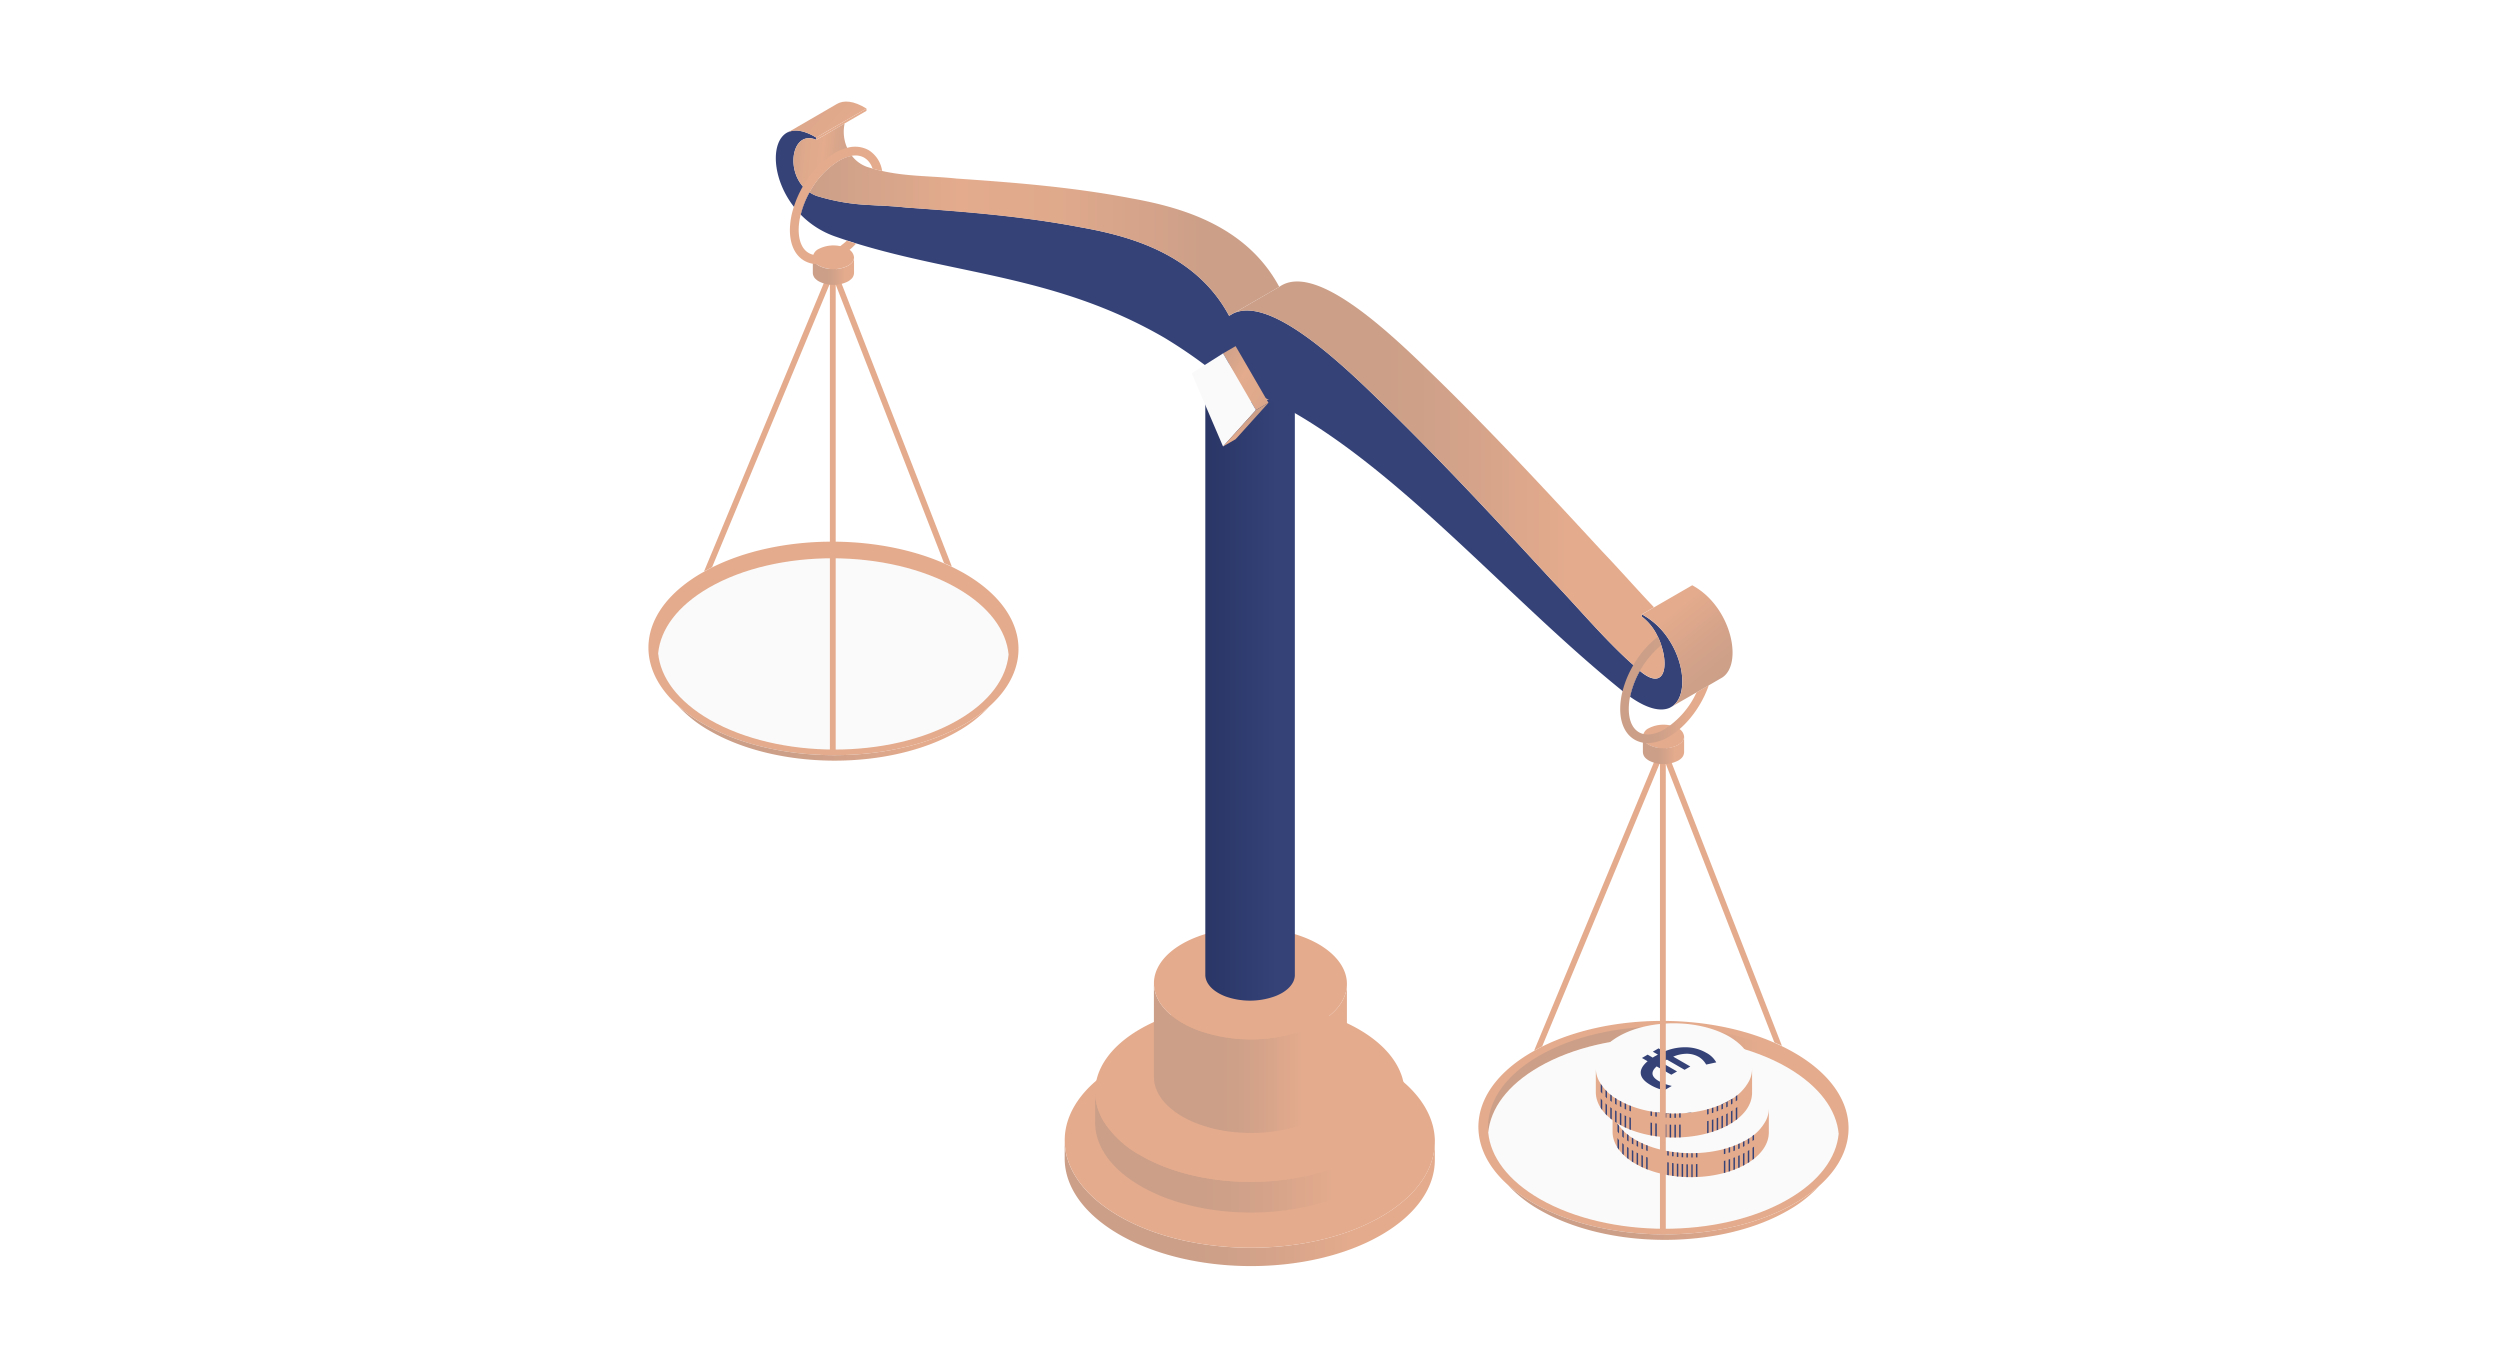 <?xml version="1.0" encoding="UTF-8"?> <svg xmlns="http://www.w3.org/2000/svg" xmlns:xlink="http://www.w3.org/1999/xlink" width="640" height="350" viewBox="0 0 640 350"><defs><linearGradient id="linear-gradient" y1="0.5" x2="1" y2="0.5" gradientUnits="objectBoundingBox"><stop offset="0.35" stop-color="#cc9f88"></stop><stop offset="0.53" stop-color="#d3a289"></stop><stop offset="0.77" stop-color="#e4ab8d"></stop></linearGradient><linearGradient id="linear-gradient-2" x1="-0.001" y1="0.5" x2="1" y2="0.5" xlink:href="#linear-gradient"></linearGradient><linearGradient id="linear-gradient-3" x1="0" y1="0.501" x2="1" y2="0.501" xlink:href="#linear-gradient"></linearGradient><linearGradient id="linear-gradient-4" x1="-1.252" y1="0.5" x2="1.414" y2="0.5" gradientUnits="objectBoundingBox"><stop offset="0.35" stop-color="#283462"></stop><stop offset="0.54" stop-color="#2c3869"></stop><stop offset="0.77" stop-color="#344278"></stop></linearGradient><linearGradient id="linear-gradient-5" x1="-3.56" y1="-1.209" x2="2.122" y2="1.153" xlink:href="#linear-gradient"></linearGradient><linearGradient id="linear-gradient-6" x1="0" y1="0.5" x2="1" y2="0.5" xlink:href="#linear-gradient"></linearGradient><linearGradient id="linear-gradient-7" x1="-0.295" y1="0.5" x2="0.837" y2="0.5" gradientUnits="objectBoundingBox"><stop offset="0.26" stop-color="#cc9f88"></stop><stop offset="0.43" stop-color="#d9a68b"></stop><stop offset="0.54" stop-color="#e4ab8d"></stop><stop offset="0.73" stop-color="#dfa98c"></stop><stop offset="0.95" stop-color="#d1a189"></stop><stop offset="1" stop-color="#cc9f88"></stop></linearGradient><linearGradient id="linear-gradient-8" x1="1.499" y1="0.591" x2="-0.237" y2="0.42" gradientUnits="objectBoundingBox"><stop offset="0.26" stop-color="#cc9f88"></stop><stop offset="0.43" stop-color="#d9a68b"></stop><stop offset="0.54" stop-color="#e4ab8d"></stop><stop offset="0.69" stop-color="#dfa98c"></stop><stop offset="0.86" stop-color="#d1a189"></stop><stop offset="0.9" stop-color="#cc9f88"></stop></linearGradient><linearGradient id="linear-gradient-9" x1="0" y1="0.499" x2="1" y2="0.499" xlink:href="#linear-gradient"></linearGradient><linearGradient id="linear-gradient-10" x1="0" y1="0.5" x2="1" y2="0.5" xlink:href="#linear-gradient"></linearGradient><linearGradient id="linear-gradient-11" x1="0" y1="0.502" x2="1" y2="0.502" xlink:href="#linear-gradient"></linearGradient><linearGradient id="linear-gradient-12" x1="-0.001" y1="0.501" x2="0.999" y2="0.501" xlink:href="#linear-gradient"></linearGradient><linearGradient id="linear-gradient-15" x1="0" y1="0.499" x2="1" y2="0.499" xlink:href="#linear-gradient"></linearGradient><linearGradient id="linear-gradient-16" x1="1.095" y1="1.339" x2="0.098" y2="-0.131" xlink:href="#linear-gradient"></linearGradient><linearGradient id="linear-gradient-17" x1="-0.567" y1="-0.321" x2="1.302" y2="1.116" xlink:href="#linear-gradient-7"></linearGradient><linearGradient id="linear-gradient-18" x1="0.722" y1="1.82" x2="0.475" y2="0.348" xlink:href="#linear-gradient-7"></linearGradient></defs><g id="Group_1018" data-name="Group 1018" transform="translate(-7489 -992)"><g id="Group_1009" data-name="Group 1009" transform="translate(6529 8)"><rect id="Rectangle_132" data-name="Rectangle 132" width="640" height="350" transform="translate(960 984)" fill="#fff"></rect></g><g id="Layer_2" data-name="Layer 2" transform="translate(7654.98 1017.999)"><g id="Layer_1" data-name="Layer 1"><path id="Path_1242" data-name="Path 1242" d="M201.34,266.25v4.52h0c.08,7-4.5,14.05-13.76,19.4-18.45,10.65-48.44,10.59-67-.12-9.24-5.34-13.91-12.31-14-19.28a1.09,1.09,0,0,1,0-.18v-4.51h0a14.419,14.419,0,0,0,.17,2.17,14.82,14.82,0,0,0,.58,2.52c1.66,5.34,6.07,10.45,13.23,14.59,18.56,10.71,48.55,10.76,67,.12,7.19-4.15,11.56-9.32,13.11-14.71a13.82,13.82,0,0,0,.48-2.17,15.5,15.5,0,0,0,.19-2.35Z" fill="url(#linear-gradient)"></path><path id="Path_1243" data-name="Path 1243" d="M201.34,266.25a15.5,15.5,0,0,1-.18,2.35,13.82,13.82,0,0,1-.48,2.17c-1.55,5.39-5.92,10.56-13.11,14.71-18.45,10.64-48.44,10.59-67-.12-7.16-4.14-11.57-9.25-13.23-14.59a14.82,14.82,0,0,1-.58-2.52,14.421,14.421,0,0,1-.17-2.17c-.08-7,4.5-14.06,13.76-19.41,18.45-10.65,48.44-10.59,67,.13,9.25,5.34,13.91,12.31,14,19.28A1,1,0,0,1,201.34,266.25Z" fill="#e4ab8d"></path><path id="Path_1244" data-name="Path 1244" d="M193.59,254.1v7.43c.07,5.88-3.77,11.76-11.52,16.23-15.43,8.91-40.52,8.86-56-.1-7.74-4.46-11.64-10.3-11.69-16.13v-7.72a13.25,13.25,0,0,0,.58,3.66,16.15,16.15,0,0,0,1.89,4.06,26.38,26.38,0,0,0,9.22,8.28c15.53,9,40.62,9,56.05.1a25.91,25.91,0,0,0,9.21-8.38,15.47,15.47,0,0,0,1.73-3.79,13,13,0,0,0,.53-3.64Z" fill="url(#linear-gradient-2)"></path><path id="Path_1245" data-name="Path 1245" d="M193.59,253.67v.43a13,13,0,0,1-.58,3.64,15.47,15.47,0,0,1-1.73,3.79,25.91,25.91,0,0,1-9.21,8.38c-15.43,8.91-40.52,8.86-56-.1a26.38,26.38,0,0,1-9.22-8.28,16.15,16.15,0,0,1-1.89-4.06,13.25,13.25,0,0,1-.58-3.66v-.14c-.07-5.87,3.77-11.75,11.52-16.23,15.42-8.91,40.52-8.86,56.05.11C189.63,242,193.53,247.84,193.59,253.67Z" fill="#e4ab8d"></path><path id="Path_1246" data-name="Path 1246" d="M96.17,272.72h0v-.18a1.09,1.09,0,0,0,0,.18Z" fill="#344278"></path><path id="Path_1247" data-name="Path 1247" d="M178.83,226.21V249.9c0,3.64-2.38,7.27-7.17,10-9.62,5.55-25.27,5.52-34.95-.06-4.82-2.79-7.25-6.43-7.29-10.06V225.87h0c.08,3.6,2.5,7.2,7.28,10a27.141,27.141,0,0,0,4.11,1.92,40.59,40.59,0,0,0,26.61.1,26.841,26.841,0,0,0,4.23-2C176.29,233.22,178.68,229.73,178.83,226.21Z" fill="url(#linear-gradient-3)"></path><path id="Path_1248" data-name="Path 1248" d="M178.83,225.87v.34c-.15,3.52-2.54,7-7.17,9.68a26.837,26.837,0,0,1-4.23,2,40.59,40.59,0,0,1-26.61-.1,27.139,27.139,0,0,1-4.11-1.92c-4.78-2.76-7.2-6.36-7.28-10s2.31-7.4,7.17-10.21c9.62-5.55,25.26-5.53,35,.06C176.4,218.53,178.83,222.2,178.83,225.87Z" fill="#e4ab8d"></path><path id="Path_1249" data-name="Path 1249" d="M165.5,70.42V223.74c-.07,1.62-1.18,3.24-3.32,4.48a12.54,12.54,0,0,1-2,.91,18.78,18.78,0,0,1-12.32,0,12.849,12.849,0,0,1-1.91-.89c-2.21-1.28-3.33-2.94-3.37-4.61V70.27c0,1.67,1.16,3.33,3.37,4.61a13.941,13.941,0,0,0,1.91.89,18.85,18.85,0,0,0,12.32,0,12.5,12.5,0,0,0,2-.9C164.32,73.67,165.43,72.05,165.5,70.42Z" fill="url(#linear-gradient-4)"></path><path id="Path_1250" data-name="Path 1250" d="M165.5,70.27v.15c-.07,1.63-1.18,3.25-3.32,4.49a12.5,12.5,0,0,1-2,.9,18.85,18.85,0,0,1-12.32,0,13.94,13.94,0,0,1-1.91-.89c-2.21-1.28-3.33-2.94-3.37-4.61s1.07-3.43,3.32-4.73c4.46-2.58,11.7-2.56,16.19,0C164.37,66.87,165.5,68.57,165.5,70.27Z" fill="#e4ab8d"></path><path id="Path_1251" data-name="Path 1251" d="M190.92,268v.17A1,1,0,0,0,190.92,268Z" fill="#344278"></path><path id="Path_1252" data-name="Path 1252" d="M262.15,154.8l-.65.38c-2.2,1-5.58.44-10.18-2.81h0a22.7,22.7,0,0,1,2.51-6.62l.34.29c5,4,6.62.28,5.74-4.5a16.694,16.694,0,0,0-.62-2.35,17.911,17.911,0,0,0-.87-2.15,13.53,13.53,0,0,0-4.1-5.19v-.58A18.91,18.91,0,0,1,260,136a18.393,18.393,0,0,1,1.31,1.83,21.5,21.5,0,0,1,3,7.16C265.2,149.25,264.53,153.14,262.15,154.8Z" fill="#344278"></path><path id="Path_1253" data-name="Path 1253" d="M253.83,145.74a22.7,22.7,0,0,0-2.51,6.62c-.63-.43-1.27-.92-1.94-1.46l-.37-.31c-28.09-22.71-54.85-54.32-83.78-71A90.729,90.729,0,0,0,153.34,74l-4.71-6.89-4.7,1.45A125.663,125.663,0,0,0,132,60.4C104.8,44.68,79.5,44.39,53.2,36.31l-2.37-.75c-.85-.29-1.71-.57-2.56-.87A22.88,22.88,0,0,1,39,28.94a23.1,23.1,0,0,1,2.26-5.72,8.76,8.76,0,0,0,1.86.94,53.72,53.72,0,0,0,13.6,2.32l2.29.14h.54c2.12.13,4.26.26,6.42.5,14.55,1,29.58,2.16,44.71,5.06,11.72,2.1,29.31,6.45,38,22.67l1.12-.65h0c9-4.19,25.61,10.91,36.83,21.85,1.76,1.7,3.53,3.42,5.29,5.17,13.34,13.18,26.56,27.47,39.43,41.41,6.93,7.23,13.6,15.26,20.8,21.63C252.69,144.78,253.26,145.27,253.83,145.74Z" fill="#344278"></path><path id="Path_1254" data-name="Path 1254" d="M39.55,21.73a8.07,8.07,0,0,0,1.68,1.49A23.1,23.1,0,0,0,39,28.94a20.31,20.31,0,0,1-1.74-2c-5.66-7.26-6-16.63-1.74-19h0C37.27,7,39.76,7.26,43,9.23v.58C37.14,7.25,35.1,16.65,39.55,21.73Z" fill="#344278"></path><path id="Path_1255" data-name="Path 1255" d="M55.84,1.79v.58L50.25,5.6,45.53,8.33,42.96,9.81V9.23l2.53-1.47L50.45,4.9l4.78-2.76Z" fill="#e4ab8d"></path><path id="Path_1256" data-name="Path 1256" d="M55.84,1.79l-.61.35L50.45,4.9l-5,2.87L43,9.23C39.76,7.26,37.27,7,35.54,8L48.1.71l.11-.07C50-.41,52.51-.26,55.84,1.79Z" fill="url(#linear-gradient-5)"></path><path id="Path_1257" data-name="Path 1257" d="M254.17,146l-.34-.29c-.57-.47-1.14-1-1.69-1.46-7.2-6.37-13.87-14.4-20.8-21.63-12.87-13.94-26.09-28.23-39.43-41.41-1.76-1.75-3.53-3.47-5.29-5.17C175.4,65.13,158.8,50,149.79,54.22l11.72-6.78c8.69-6.19,26.27,9.77,38,21.2,15.12,14.56,30.15,30.79,44.72,46.57,4.44,4.64,8.78,9.61,13.21,14.25l-3.11,1.8v.58a13.53,13.53,0,0,1,4.1,5.19,17.911,17.911,0,0,1,.87,2.15,16.7,16.7,0,0,1,.62,2.35C260.79,146.31,259.19,150,254.17,146Z" fill="url(#linear-gradient-6)"></path><path id="Path_1258" data-name="Path 1258" d="M161.51,47.44l-11.72,6.78h0a7.41,7.41,0,0,0-1.12.65c-8.67-16.22-26.26-20.57-38-22.67-15.13-2.9-30.16-4-44.71-5.06-2.16-.24-4.3-.37-6.42-.5H59l-2.29-.14a53.72,53.72,0,0,1-13.6-2.32,8.76,8.76,0,0,1-1.86-.94,21.28,21.28,0,0,1,7.5-8.08,9.9,9.9,0,0,1,3.35-1.27A8.56,8.56,0,0,0,56,16.73c.48.15,1,.3,1.42.43.83.24,1.65.45,2.47.62,6.5,1.45,12.62,1.24,19,1.93,14.57,1,29.59,2.16,44.72,5.06C135.25,26.88,152.83,31.23,161.51,47.44Z" fill="url(#linear-gradient-7)"></path><path id="Path_1259" data-name="Path 1259" d="M52.08,13.87a9.9,9.9,0,0,0-3.35,1.27,21.28,21.28,0,0,0-7.5,8.08,8.07,8.07,0,0,1-1.68-1.49C35.1,16.65,37.14,7.25,43,9.81l2.56-1.48L50.25,5.6a10.11,10.11,0,0,0,.64,6.25,8.44,8.44,0,0,0,1.19,2.02Z" fill="url(#linear-gradient-8)"></path><path id="Path_1260" data-name="Path 1260" d="M290.2,241.75c-.64-.32-1.29-.61-1.95-.9l-28.56-73.3-30.88,74.34c-.71.35-1.39.72-2.07,1.11l33-79.43Z" fill="#e4ab8d"></path><path id="Path_1261" data-name="Path 1261" d="M291.74,281.05c-17.49,10.09-45.93,10-63.52-.12-8.21-4.74-12.61-10.84-13.19-17-.67-7.08,3.66-14.27,13-19.65,17.48-10.09,45.92-10,63.52.12,9.46,5.47,13.86,12.74,13.18,19.87C304.14,270.37,299.82,276.39,291.74,281.05Z" fill="#e4ab8d"></path><path id="Path_1262" data-name="Path 1262" d="M299.84,277.49a36.29,36.29,0,0,1-6.36,4.56c-18.44,10.66-48.44,10.6-67-.11A38.251,38.251,0,0,1,220,277.3c-11.78-10.61-9.71-24.82,6.26-34l.47-.26c.68-.39,1.36-.76,2.07-1.11,16.89-8.42,41.74-8.76,59.44-1,.66.29,1.31.58,1.95.9,1.05.51,2.08,1.05,3.08,1.62C309.37,252.67,311.57,266.93,299.84,277.49Z" fill="#e4ab8d"></path><path id="Path_1263" data-name="Path 1263" d="M304.72,264.25c-.58-6.19-5-12.29-13.18-17-17.6-10.16-46-10.21-63.52-.12-8.08,4.66-12.41,10.69-13,16.81-.67-7.08,3.66-14.27,13-19.65,17.48-10.09,45.92-10,63.52.12C301,249.85,305.4,257.12,304.72,264.25Z" fill="url(#linear-gradient-9)"></path><path id="Path_1264" data-name="Path 1264" d="M304.72,264.25c-.58,6.12-4.9,12.14-13,16.8-17.49,10.09-45.93,10-63.52-.12-8.21-4.74-12.61-10.84-13.19-17,.58-6.12,4.91-12.15,13-16.81,17.48-10.09,45.92-10,63.52.12C299.74,252,304.14,258.06,304.72,264.25Z" fill="#fafafa"></path><path id="Path_1265" data-name="Path 1265" d="M299.84,277.49a32.46,32.46,0,0,1-8.1,6.4c-17.49,10.09-45.93,10-63.52-.12A33.12,33.12,0,0,1,220,277.3a38.251,38.251,0,0,0,6.47,4.64c18.56,10.71,48.56,10.77,67,.12A36.84,36.84,0,0,0,299.84,277.49Z" fill="url(#linear-gradient-10)"></path><path id="Path_1266" data-name="Path 1266" d="M286.84,257.75a7,7,0,0,1-.72,3.06,12.11,12.11,0,0,1-5.1,5.05c-7.78,4.5-20.44,4.47-28.28-.05a12.42,12.42,0,0,1-5.19-5.14,7.25,7.25,0,0,1-.71-2.93v-.07c0-3,1.9-5.93,5.81-8.19,7.79-4.49,20.45-4.47,28.28.05C284.87,251.8,286.84,254.78,286.84,257.75Z" fill="#fafafa"></path><path id="Path_1267" data-name="Path 1267" d="M286.84,257.75v6.13c0,2.95-1.94,5.88-5.82,8.12-7.78,4.49-20.44,4.47-28.28-.06-3.9-2.25-5.87-5.19-5.9-8.13v-6.07a7.25,7.25,0,0,0,.71,2.93,12.42,12.42,0,0,0,5.19,5.14c7.84,4.52,20.5,4.55,28.28.05a12.11,12.11,0,0,0,5.1-5.05,7,7,0,0,0,.72-3.06Z" fill="#e4ab8d"></path><path id="Path_1268" data-name="Path 1268" d="M283.05,267.54v3.09l-.38.3v-3.1Z" fill="#344278"></path><path id="Path_1269" data-name="Path 1269" d="M281.83,268.42v3.09l-.38.24v-3.09Z" fill="#344278"></path><path id="Path_1270" data-name="Path 1270" d="M280.6,269.14v3.09l-.38.21v-3.1Z" fill="#344278"></path><path id="Path_1271" data-name="Path 1271" d="M279.38,269.75v3.1L279,273v-3.1Z" fill="#344278"></path><path id="Path_1272" data-name="Path 1272" d="M278.16,270.27v3.1l-.38.15v-3.1Z" fill="#344278"></path><path id="Path_1273" data-name="Path 1273" d="M276.93,270.72v3.1l-.38.12v-3.1C276.68,270.8,276.81,270.77,276.93,270.72Z" fill="#344278"></path><path id="Path_1274" data-name="Path 1274" d="M275.71,271.09v3.1l-.38.11v-3.1Z" fill="#344278"></path><path id="Path_1275" data-name="Path 1275" d="M283.05,264.5v1.3l-.38.3v-1.31Z" fill="#344278"></path><path id="Path_1276" data-name="Path 1276" d="M281.83,265.38v1.3l-.38.24v-1.3Z" fill="#344278"></path><path id="Path_1277" data-name="Path 1277" d="M280.6,266.1v1.3l-.38.21V266.3Z" fill="#344278"></path><path id="Path_1278" data-name="Path 1278" d="M279.38,266.71V268l-.38.17v-1.31Z" fill="#344278"></path><path id="Path_1279" data-name="Path 1279" d="M278.16,267.23v1.31l-.38.15v-1.31Z" fill="#344278"></path><path id="Path_1280" data-name="Path 1280" d="M276.93,267.68V269l-.38.12V267.8C276.68,267.76,276.81,267.73,276.93,267.68Z" fill="#344278"></path><path id="Path_1281" data-name="Path 1281" d="M275.71,268.05v1.31l-.38.11v-1.31Z" fill="#344278"></path><path id="Path_1282" data-name="Path 1282" d="M268.56,272v3.28h-.38v-3.27Z" fill="#344278"></path><path id="Path_1283" data-name="Path 1283" d="M267.34,272.08v3.27H267v-3.27Z" fill="#344278"></path><path id="Path_1284" data-name="Path 1284" d="M266.12,272.07v3.27h-.38v-3.27Z" fill="#344278"></path><path id="Path_1285" data-name="Path 1285" d="M264.9,272v3.28h-.38V272Z" fill="#344278"></path><path id="Path_1286" data-name="Path 1286" d="M263.67,271.92v3.27h-.38v-3.28Z" fill="#344278"></path><path id="Path_1287" data-name="Path 1287" d="M262.45,271.78v3.28l-.38-.06v-3.27Z" fill="#344278"></path><path id="Path_1288" data-name="Path 1288" d="M261.22,271.6v3.27l-.38-.07v-3.27Z" fill="#344278"></path><path id="Path_1289" data-name="Path 1289" d="M268.56,269.18v1.11h-.38v-1.1Z" fill="#344278"></path><path id="Path_1290" data-name="Path 1290" d="M267.34,269.22v1.1H267v-1.11Z" fill="#344278"></path><path id="Path_1291" data-name="Path 1291" d="M266.12,269.21v1.11h-.38v-1.1Z" fill="#344278"></path><path id="Path_1292" data-name="Path 1292" d="M264.9,269.15v1.11h-.38v-1.11Z" fill="#344278"></path><path id="Path_1293" data-name="Path 1293" d="M263.67,269.06v1.11h-.38V269Z" fill="#344278"></path><path id="Path_1294" data-name="Path 1294" d="M262.45,268.92V270h-.38v-1.11Z" fill="#344278"></path><path id="Path_1295" data-name="Path 1295" d="M261.22,268.74v1.1l-.38-.06v-1.11Z" fill="#344278"></path><path id="Path_1296" data-name="Path 1296" d="M255.82,270.33v3.07a2.5,2.5,0,0,1-.38-.15v-3.07Z" fill="#344278"></path><path id="Path_1297" data-name="Path 1297" d="M254.6,269.87v3l-.38-.17v-3Z" fill="#344278"></path><path id="Path_1298" data-name="Path 1298" d="M253.37,269.25v3l-.38-.21v-3Z" fill="#344278"></path><path id="Path_1299" data-name="Path 1299" d="M252.15,268.64v2.95l-.38-.25V268.4Z" fill="#344278"></path><path id="Path_1300" data-name="Path 1300" d="M250.93,267.89v2.86l-.38-.3v-2.86Z" fill="#344278"></path><path id="Path_1301" data-name="Path 1301" d="M249.7,267v2.71l-.38-.38v-2.71Z" fill="#344278"></path><path id="Path_1302" data-name="Path 1302" d="M248.48,265.87v2.46a6.008,6.008,0,0,1-.38-.55v-2.46a4.914,4.914,0,0,0,.38.55Z" fill="#344278"></path><path id="Path_1303" data-name="Path 1303" d="M255.82,267.27v1.4l-.38-.16v-1.39Z" fill="#344278"></path><path id="Path_1304" data-name="Path 1304" d="M254.6,266.75v1.46l-.38-.17v-1.46Z" fill="#344278"></path><path id="Path_1305" data-name="Path 1305" d="M253.37,266.16v1.43l-.38-.21V266Z" fill="#344278"></path><path id="Path_1306" data-name="Path 1306" d="M252.15,265.45V267l-.38-.24V265.2A2.781,2.781,0,0,0,252.15,265.45Z" fill="#344278"></path><path id="Path_1307" data-name="Path 1307" d="M250.93,264.61v1.62l-.38-.3v-1.62Z" fill="#344278"></path><path id="Path_1308" data-name="Path 1308" d="M249.7,263.56v1.77l-.38-.38v-1.77Z" fill="#344278"></path><path id="Path_1309" data-name="Path 1309" d="M248.48,262.19v2a5.93,5.93,0,0,1-.38-.54v-2a6.006,6.006,0,0,0,.38.54Z" fill="#344278"></path><path id="Path_1310" data-name="Path 1310" d="M273.22,254.73a6.24,6.24,0,0,0-3-.82,9.21,9.21,0,0,0-3.57.74l4.38,2.52-1.47.85L265,255.41l-.45.24-.52.3-.35.23,3.91,2.26-1.46.84-3.75-2.17c-1.57,1.39-1.4,2.63.52,3.74a12.86,12.86,0,0,0,3.4,1.28l-1.94,1.12a11.73,11.73,0,0,1-3.5-1.36c-1.54-.89-2.38-1.85-2.5-2.89s.46-2.1,1.76-3.19l-1.46-.84,1.46-.85,1.3.76.34-.22.35-.2.64-.35-1.31-.75,1.47-.85,1.44.83a13.45,13.45,0,0,1,5.59-1.11,10.61,10.61,0,0,1,5.15,1.4,6.3,6.3,0,0,1,2.6,2.47l-2.59.56A5.28,5.28,0,0,0,273.22,254.73Z" fill="#344278"></path><path id="Path_1311" data-name="Path 1311" d="M282.55,247.6a7,7,0,0,1-.72,3.06,12.11,12.11,0,0,1-5.1,5.05c-7.79,4.5-20.45,4.47-28.28-.05a12.42,12.42,0,0,1-5.19-5.14,7.25,7.25,0,0,1-.71-2.93v-.07c0-3,1.9-5.93,5.81-8.19,7.79-4.49,20.45-4.47,28.28,0C280.58,241.65,282.55,244.63,282.55,247.6Z" fill="#fafafa"></path><path id="Path_1312" data-name="Path 1312" d="M282.55,247.6v6.13c0,3-1.94,5.88-5.82,8.12-7.79,4.49-20.45,4.47-28.28-.06-3.9-2.25-5.87-5.19-5.9-8.14v-6.06a7.25,7.25,0,0,0,.71,2.93,12.42,12.42,0,0,0,5.19,5.14c7.83,4.52,20.49,4.55,28.28.05a12.11,12.11,0,0,0,5.1-5.05A7,7,0,0,0,282.55,247.6Z" fill="#e4ab8d"></path><path id="Path_1313" data-name="Path 1313" d="M278.76,257.39v3.09l-.38.3v-3.1Z" fill="#344278"></path><path id="Path_1314" data-name="Path 1314" d="M277.53,258.27v3.09l-.38.24v-3.09Z" fill="#344278"></path><path id="Path_1315" data-name="Path 1315" d="M276.31,259v3.1l-.38.21v-3.1A2.817,2.817,0,0,0,276.31,259Z" fill="#344278"></path><path id="Path_1316" data-name="Path 1316" d="M275.09,259.6v3.1l-.38.17v-3.1Z" fill="#344278"></path><path id="Path_1317" data-name="Path 1317" d="M273.87,260.12v3.1l-.38.15v-3.1Z" fill="#344278"></path><path id="Path_1318" data-name="Path 1318" d="M272.64,260.57v3.1l-.38.12v-3.1Z" fill="#344278"></path><path id="Path_1319" data-name="Path 1319" d="M271.42,260.94V264l-.38.11v-3.1Z" fill="#344278"></path><path id="Path_1320" data-name="Path 1320" d="M278.76,254.35v1.3l-.38.3v-1.31Z" fill="#344278"></path><path id="Path_1321" data-name="Path 1321" d="M277.53,255.23v1.3l-.38.24v-1.3Z" fill="#344278"></path><path id="Path_1322" data-name="Path 1322" d="M276.31,256v1.3l-.38.21V256.2Z" fill="#344278"></path><path id="Path_1323" data-name="Path 1323" d="M275.09,256.56v1.31l-.38.17v-1.31Z" fill="#344278"></path><path id="Path_1324" data-name="Path 1324" d="M273.87,257.08v1.31l-.38.15v-1.31Z" fill="#344278"></path><path id="Path_1325" data-name="Path 1325" d="M272.64,257.53v1.31l-.38.12v-1.31Z" fill="#344278"></path><path id="Path_1326" data-name="Path 1326" d="M271.42,257.9v1.31l-.38.11V258Z" fill="#344278"></path><path id="Path_1327" data-name="Path 1327" d="M264.27,261.89v3.28h-.38V261.9Z" fill="#344278"></path><path id="Path_1328" data-name="Path 1328" d="M263.05,261.93v3.27h-.38v-3.27Z" fill="#344278"></path><path id="Path_1329" data-name="Path 1329" d="M261.83,261.92v3.27h-.38v-3.27Z" fill="#344278"></path><path id="Path_1330" data-name="Path 1330" d="M260.6,261.86v3.28h-.38v-3.28Z" fill="#344278"></path><path id="Path_1331" data-name="Path 1331" d="M259.38,261.77V265H259v-3.28Z" fill="#344278"></path><path id="Path_1332" data-name="Path 1332" d="M258.16,261.63v3.28l-.39-.06v-3.27Z" fill="#344278"></path><path id="Path_1333" data-name="Path 1333" d="M256.93,261.45v3.27l-.38-.07v-3.27Z" fill="#344278"></path><path id="Path_1334" data-name="Path 1334" d="M264.27,259v1.11h-.38v-1.1Z" fill="#344278"></path><path id="Path_1335" data-name="Path 1335" d="M263.05,259.06v1.11h-.38v-1.11Z" fill="#344278"></path><path id="Path_1336" data-name="Path 1336" d="M261.83,259.06v1.11h-.38v-1.1Z" fill="#344278"></path><path id="Path_1337" data-name="Path 1337" d="M260.6,259v1.11h-.38V259Z" fill="#344278"></path><path id="Path_1338" data-name="Path 1338" d="M259.38,258.91V260H259v-1.11Z" fill="#344278"></path><path id="Path_1339" data-name="Path 1339" d="M258.16,258.77v1.11l-.39-.05v-1.11Z" fill="#344278"></path><path id="Path_1340" data-name="Path 1340" d="M256.93,258.59v1.1l-.38-.07v-1.1Z" fill="#344278"></path><path id="Path_1341" data-name="Path 1341" d="M251.53,260.18v3.07a2.5,2.5,0,0,1-.38-.15V260Z" fill="#344278"></path><path id="Path_1342" data-name="Path 1342" d="M250.31,259.72v3l-.39-.17v-3Z" fill="#344278"></path><path id="Path_1343" data-name="Path 1343" d="M249.08,259.1v3a3.594,3.594,0,0,1-.38-.21v-3Z" fill="#344278"></path><path id="Path_1344" data-name="Path 1344" d="M247.86,258.49v2.95l-.38-.25v-2.94Z" fill="#344278"></path><path id="Path_1345" data-name="Path 1345" d="M246.63,257.74v2.86l-.38-.3v-2.86Z" fill="#344278"></path><path id="Path_1346" data-name="Path 1346" d="M245.41,256.84v2.71l-.38-.38v-2.71Z" fill="#344278"></path><path id="Path_1347" data-name="Path 1347" d="M244.19,255.72v2.46c-.14-.19-.27-.37-.38-.55v-2.46a4.91,4.91,0,0,0,.38.55Z" fill="#344278"></path><path id="Path_1348" data-name="Path 1348" d="M251.53,257.12v1.4l-.38-.16V257Z" fill="#344278"></path><path id="Path_1349" data-name="Path 1349" d="M250.31,256.6v1.46l-.39-.17v-1.46Z" fill="#344278"></path><path id="Path_1350" data-name="Path 1350" d="M249.08,256v1.42l-.38-.2V255.8Z" fill="#344278"></path><path id="Path_1351" data-name="Path 1351" d="M247.86,255.3v1.53l-.38-.24v-1.54C247.6,255.14,247.73,255.22,247.86,255.3Z" fill="#344278"></path><path id="Path_1352" data-name="Path 1352" d="M246.63,254.46v1.62l-.38-.3v-1.62Z" fill="#344278"></path><path id="Path_1353" data-name="Path 1353" d="M245.41,253.41v1.77l-.38-.38V253Z" fill="#344278"></path><path id="Path_1354" data-name="Path 1354" d="M244.19,252v2a5.929,5.929,0,0,1-.38-.54v-2a6,6,0,0,0,.38.54Z" fill="#344278"></path><path id="Path_1355" data-name="Path 1355" d="M268.93,244.58a6.24,6.24,0,0,0-3-.82,9.17,9.17,0,0,0-3.57.74l4.38,2.52-1.47.85-4.52-2.61-.45.24-.52.3-.36.23,3.92,2.26-1.46.84L258.12,247c-1.57,1.39-1.4,2.63.52,3.74A12.72,12.72,0,0,0,262,252l-1.94,1.12a11.73,11.73,0,0,1-3.5-1.36c-1.55-.89-2.38-1.85-2.5-2.89s.46-2.1,1.75-3.19l-1.45-.84,1.46-.85,1.3.76.33-.22.36-.2.64-.35-1.31-.75,1.47-.85,1.44.83a13.45,13.45,0,0,1,5.59-1.11,10.64,10.64,0,0,1,5.15,1.4,6.21,6.21,0,0,1,2.59,2.47l-2.58.56A5.36,5.36,0,0,0,268.93,244.58Z" fill="#344278"></path><path id="Path_1356" data-name="Path 1356" d="M265.15,162.57a2.19,2.19,0,0,1-.82,1.62,3.421,3.421,0,0,1-.51.39,1.368,1.368,0,0,0-.2.13,8.27,8.27,0,0,1-7.46,0,1.642,1.642,0,0,1-.22-.14,3.282,3.282,0,0,1-.5-.38,2.27,2.27,0,0,1-.84-1.63,2.58,2.58,0,0,1,1.54-2.15,8.22,8.22,0,0,1,7.45,0,2.67,2.67,0,0,1,1.55,2.09A.281.281,0,0,1,265.15,162.57Z" fill="#e4ab8d"></path><rect id="Rectangle_148" data-name="Rectangle 148" width="1.49" height="124.45" transform="translate(258.97 165.56)" fill="#e4ab8d"></rect><path id="Path_1357" data-name="Path 1357" d="M265.15,162.48v.09A.28.28,0,0,0,265.15,162.48Z" fill="#e4ab8d"></path><path id="Path_1358" data-name="Path 1358" d="M265.15,162.57v4a2.21,2.21,0,0,1-.82,1.65,3.88,3.88,0,0,1-.71.5,8.21,8.21,0,0,1-7.46,0,4.77,4.77,0,0,1-.72-.51,2.29,2.29,0,0,1-.84-1.63v-4.05a2.27,2.27,0,0,0,.84,1.63,3.28,3.28,0,0,0,.5.38,1.638,1.638,0,0,0,.22.14,8.27,8.27,0,0,0,7.46,0,1.368,1.368,0,0,1,.2-.13,3.422,3.422,0,0,0,.51-.39,2.19,2.19,0,0,0,.82-1.59Z" fill="url(#linear-gradient-11)"></path><path id="Path_1359" data-name="Path 1359" d="M268.33,151.25a22,22,0,0,1-8.2,9.44c-2.54,1.46-4.87,1.74-6.55.76s-2.59-3.07-2.59-6a15.4,15.4,0,0,1,.33-3.12h0a23.65,23.65,0,0,1,8-13.18,17.906,17.906,0,0,0-.87-2.15,24.78,24.78,0,0,0-6.28,7.25,25.83,25.83,0,0,0-2.76,6.62,18.541,18.541,0,0,0-.62,4.59c0,3.72,1.32,6.52,3.7,7.9a6.69,6.69,0,0,0,3.37.87,11,11,0,0,0,5.42-1.64c4.46-2.58,8.33-7.78,10.19-13.17Z" fill="url(#linear-gradient-12)"></path><path id="Path_1360" data-name="Path 1360" d="M77.7,119.06c-.64-.31-1.29-.61-2-.89L47.19,44.87,16.31,119.21c-.71.35-1.39.71-2.07,1.1l33-79.43Z" fill="#e4ab8d"></path><path id="Path_1361" data-name="Path 1361" d="M79.24,158.37c-17.49,10.09-45.93,10-63.52-.12-8.21-4.75-12.61-10.84-13.19-17-.67-7.07,3.66-14.26,13-19.65,17.48-10.09,45.92-10,63.52.12,9.46,5.47,13.86,12.74,13.18,19.87C91.64,147.68,87.32,153.7,79.24,158.37Z" fill="#e4ab8d"></path><path id="Path_1362" data-name="Path 1362" d="M87.34,154.8A36.841,36.841,0,0,1,81,159.37C62.54,170,32.54,170,14,159.25a38.25,38.25,0,0,1-6.47-4.64c-11.78-10.6-9.71-24.82,6.26-34l.47-.26c.68-.39,1.36-.75,2.07-1.1,16.89-8.43,41.74-8.77,59.44-1,.66.28,1.31.58,2,.89,1,.51,2.08,1.06,3.08,1.63C96.87,130,99.07,144.24,87.34,154.8Z" fill="#e4ab8d"></path><path id="Path_1363" data-name="Path 1363" d="M92.22,141.56c-.58-6.19-5-12.28-13.18-17-17.6-10.15-46-10.21-63.52-.12-8.08,4.67-12.41,10.69-13,16.81-.67-7.07,3.66-14.26,13-19.65,17.48-10.09,45.92-10,63.52.12C88.5,127.16,92.9,134.43,92.22,141.56Z" fill="url(#linear-gradient-9)"></path><path id="Path_1364" data-name="Path 1364" d="M92.22,141.56c-.58,6.12-4.9,12.14-13,16.81-17.49,10.09-45.93,10-63.52-.12-8.21-4.75-12.61-10.84-13.19-17,.58-6.12,4.91-12.14,13-16.81,17.48-10.09,45.92-10,63.52.12C87.24,129.28,91.64,135.37,92.22,141.56Z" fill="#fafafa"></path><path id="Path_1365" data-name="Path 1365" d="M87.34,154.8a32.709,32.709,0,0,1-8.1,6.41c-17.49,10.09-45.93,10-63.52-.12a33.14,33.14,0,0,1-8.21-6.48A37.7,37.7,0,0,0,14,159.25C32.54,170,62.54,170,81,159.37a36.309,36.309,0,0,0,6.34-4.57Z" fill="url(#linear-gradient)"></path><path id="Path_1366" data-name="Path 1366" d="M52.65,39.88a2.21,2.21,0,0,1-.82,1.63,3.38,3.38,0,0,1-.51.38l-.2.13a8.27,8.27,0,0,1-7.46,0,1,1,0,0,1-.22-.14,3.28,3.28,0,0,1-.5-.38,2.25,2.25,0,0,1-.84-1.62,2.6,2.6,0,0,1,1.54-2.16,8.22,8.22,0,0,1,7.45,0,2.66,2.66,0,0,1,1.55,2.08.28.28,0,0,1,.01.08Z" fill="#e4ab8d"></path><rect id="Rectangle_149" data-name="Rectangle 149" width="1.49" height="124.45" transform="translate(46.47 42.87)" fill="#e4ab8d"></rect><path id="Path_1367" data-name="Path 1367" d="M52.65,39.79v.09A.28.28,0,0,0,52.65,39.79Z" fill="#e4ab8d"></path><path id="Path_1368" data-name="Path 1368" d="M52.65,39.88v4a2.21,2.21,0,0,1-.82,1.65,4.47,4.47,0,0,1-.71.51,8.21,8.21,0,0,1-7.46,0,3.68,3.68,0,0,1-.72-.51,2.27,2.27,0,0,1-.84-1.63v-4a2.25,2.25,0,0,0,.84,1.62,3.28,3.28,0,0,0,.5.38,1,1,0,0,0,.22.14,8.27,8.27,0,0,0,7.46,0l.2-.13a3.38,3.38,0,0,0,.51-.38,2.21,2.21,0,0,0,.82-1.65Z" fill="url(#linear-gradient-15)"></path><path id="Path_1369" data-name="Path 1369" d="M274.94,147.43l-.48.28-3,1.74-3.11,1.8-6.18,3.55c2.38-1.66,3.05-5.55,2.13-9.82a21.5,21.5,0,0,0-3-7.16A18.4,18.4,0,0,0,260,136a18.91,18.91,0,0,0-5.64-4.73l3.11-1.8,9.76-5.64C277.26,129.24,280.31,143.88,274.94,147.43Z" fill="url(#linear-gradient-16)"></path><path id="Path_1370" data-name="Path 1370" d="M56.4,12.44a7.24,7.24,0,0,0-5.51-.59,12.45,12.45,0,0,0-3.28,1.35,23.45,23.45,0,0,0-8.06,8.53A26.52,26.52,0,0,0,37.23,27a19.49,19.49,0,0,0-1,5.85c0,3.72,1.31,6.53,3.7,7.9a6.69,6.69,0,0,0,3.37.87,11,11,0,0,0,5.41-1.64,20,20,0,0,0,4.47-3.62l-2.37-.75A17.41,17.41,0,0,1,47.61,38c-2.54,1.47-4.86,1.74-6.55.77s-2.58-3.08-2.58-6A16.34,16.34,0,0,1,39,28.94a23.1,23.1,0,0,1,2.26-5.72,21.28,21.28,0,0,1,7.5-8.08,9.9,9.9,0,0,1,3.35-1.27A5.91,5.91,0,0,1,53,13.8a4.53,4.53,0,0,1,2.27.57,4.86,4.86,0,0,1,2.11,2.79c.83.24,1.65.45,2.47.62a7.56,7.56,0,0,0-3.45-5.34Z" fill="#e4ab8d"></path><path id="Path_1371" data-name="Path 1371" d="M158.75,77.12l-3.22,1.86L147.2,64.6l-.08-.13,3.22-1.86Z" fill="url(#linear-gradient-17)"></path><path id="Path_1372" data-name="Path 1372" d="M155.53,78.98l-5.69,6.3-2.72,3.02-8.03-18.75,8.03-5.08.08.13Z" fill="#fafafa"></path><path id="Path_1373" data-name="Path 1373" d="M158.75,77.12l-8.41,9.32-3.22,1.86,2.72-3.02,5.69-6.3Z" fill="url(#linear-gradient-18)"></path></g></g></g></svg> 
